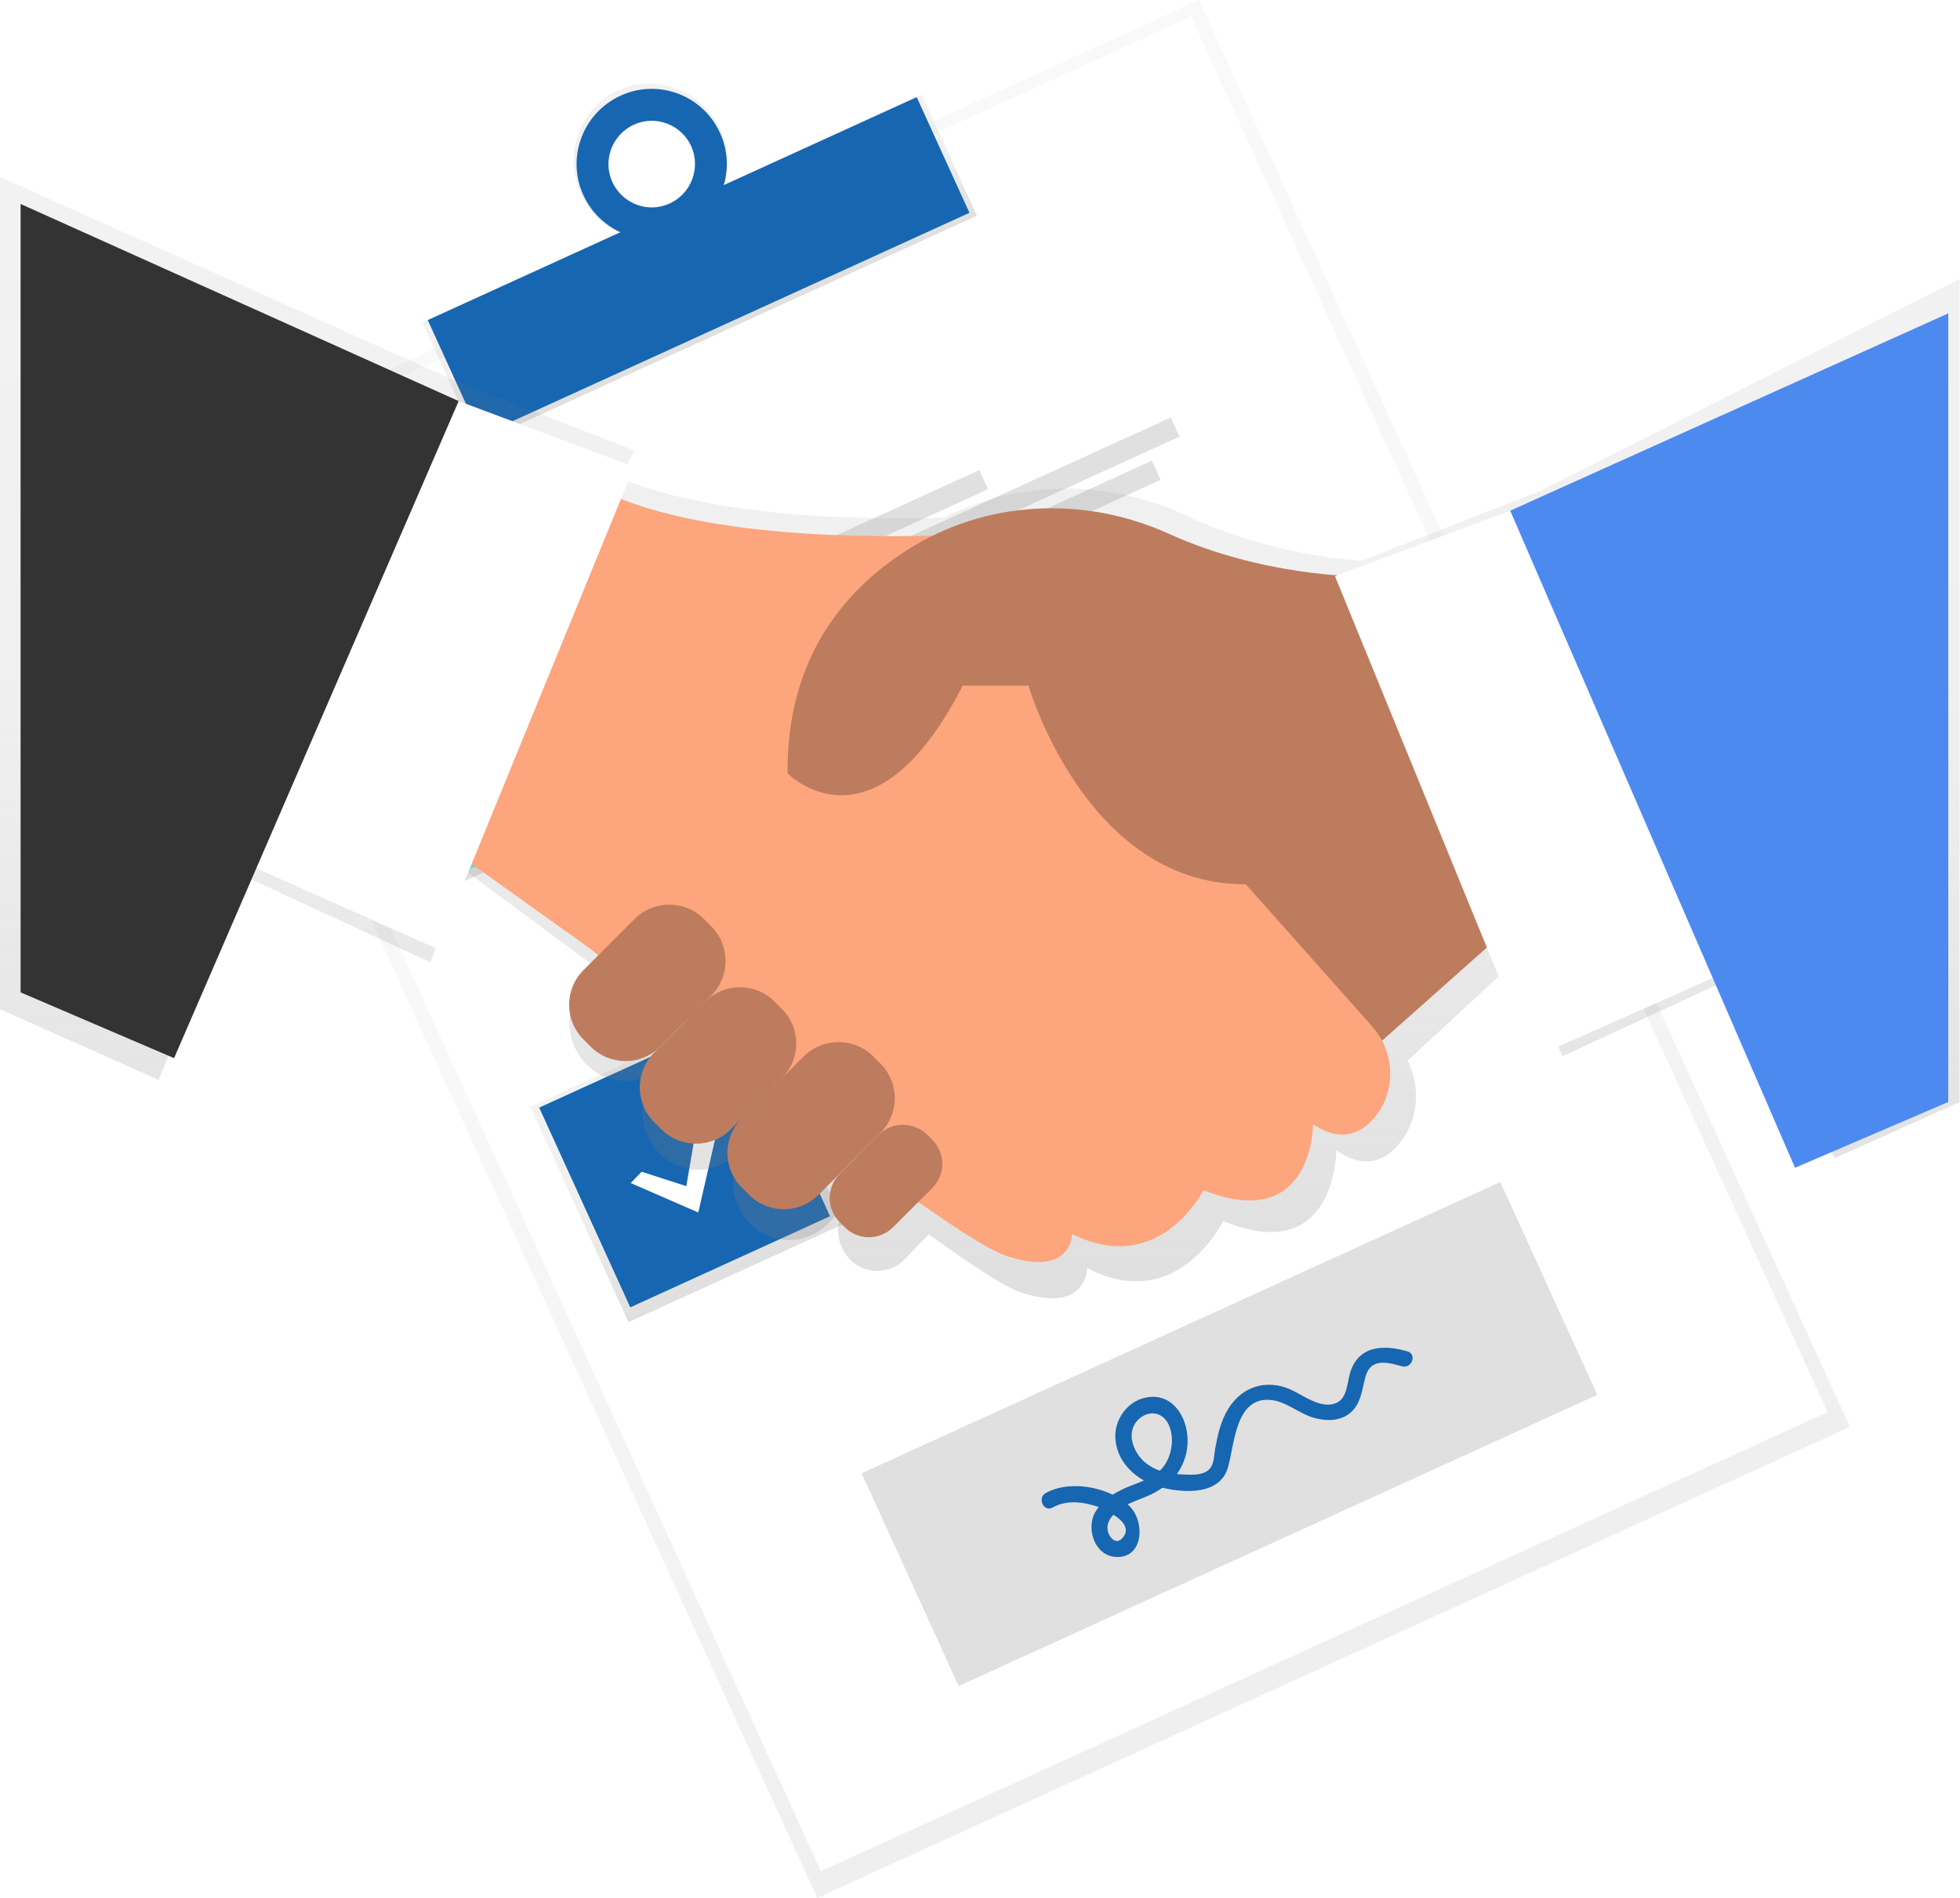 <?xml version="1.0" encoding="utf-8"?>
<!-- Generator: Adobe Illustrator 23.0.3, SVG Export Plug-In . SVG Version: 6.00 Build 0)  -->
<svg version="1.1" id="Layer_1" xmlns="http://www.w3.org/2000/svg" xmlns:xlink="http://www.w3.org/1999/xlink" x="0px" y="0px"
	 viewBox="0 0 885 857" style="enable-background:new 0 0 885 857;" xml:space="preserve">
<style type="text/css">
	.st0{opacity:0.5;}
	.st1{fill:url(#SVGID_1_);}
	.st2{fill:#FFFFFF;}
	.st3{fill:url(#SVGID_2_);}
	.st4{fill:url(#SVGID_3_);}
	.st5{fill:#1766B1;}
	.st6{fill:url(#SVGID_4_);}
	.st7{fill:url(#SVGID_5_);}
	.st8{fill:#69F0AE;}
	.st9{fill:#E0E0E0;}
	.st10{fill:url(#SVGID_6_);}
	.st11{fill:url(#SVGID_7_);}
	.st12{fill:#BE7C5E;}
	.st13{fill:#FDA57D;}
	.st14{fill:#333333;}
	.st15{fill:#4D8AF0;}
</style>
<title>agreement</title>
<g class="st0">
	
		<linearGradient id="SVGID_1_" gradientUnits="userSpaceOnUse" x1="638.821" y1="96.271" x2="638.821" y2="804.401" gradientTransform="matrix(0.91 -0.415 -0.415 -0.91 60.896 1103.335)">
		<stop  offset="0" style="stop-color:#808080;stop-opacity:0.25"/>
		<stop  offset="0.54" style="stop-color:#808080;stop-opacity:0.12"/>
		<stop  offset="1" style="stop-color:#808080;stop-opacity:0.1"/>
	</linearGradient>
	<polygon class="st1" points="75.1,212.7 541.4,0 835.3,644.3 369,857 	"/>
</g>
<rect x="204.4" y="79.9" transform="matrix(0.91 -0.415 0.415 0.91 -135.891 226.895)" class="st2" width="499.5" height="692.5"/>
<linearGradient id="SVGID_2_" gradientUnits="userSpaceOnUse" x1="639.486" y1="757.451" x2="639.486" y2="817.471" gradientTransform="matrix(0.91 -0.415 -0.415 -0.91 60.884 1103.331)">
	<stop  offset="0" style="stop-color:#808080;stop-opacity:0.25"/>
	<stop  offset="0.54" style="stop-color:#808080;stop-opacity:0.12"/>
	<stop  offset="1" style="stop-color:#808080;stop-opacity:0.1"/>
</linearGradient>
<polygon class="st3" points="190.7,145.6 416.2,42.8 441.1,97.4 215.6,200.2 "/>
<linearGradient id="SVGID_3_" gradientUnits="userSpaceOnUse" x1="639.485" y1="805.208" x2="639.485" y2="876.136" gradientTransform="matrix(0.91 -0.415 -0.415 -0.91 60.884 1103.335)">
	<stop  offset="0" style="stop-color:#808080;stop-opacity:0.25"/>
	<stop  offset="0.54" style="stop-color:#808080;stop-opacity:0.12"/>
	<stop  offset="1" style="stop-color:#808080;stop-opacity:0.1"/>
</linearGradient>
<path class="st4" d="M279.1,40.8c-17.4,7.9-24.9,28.8-16.8,46.6s28.8,25.8,46.2,17.9s24.9-28.8,16.8-46.6S296.5,32.9,279.1,40.8z
	 M302.3,91.7c-10.2,4.9-22.4,0.7-27.4-9.5s-0.7-22.4,9.5-27.4c10.2-4.9,22.4-0.7,27.4,9.5c0.1,0.1,0.1,0.3,0.2,0.4
	C316.7,74.9,312.4,87,302.3,91.7C302.3,91.7,302.3,91.7,302.3,91.7L302.3,91.7z"/>
<rect x="194.1" y="91.6" transform="matrix(0.91 -0.415 0.415 0.91 -21.499 141.729)" class="st5" width="242.6" height="57.4"/>
<path class="st5" d="M280.2,43.2c-17,7.8-24.6,27.9-16.8,44.9s27.9,24.6,44.9,16.8c17-7.8,24.6-27.9,16.8-44.9c0,0,0,0,0,0
	C317.3,42.9,297.2,35.4,280.2,43.2z M302.4,91.9c-9.8,4.5-21.4,0.1-25.9-9.7s-0.1-21.4,9.7-25.9c9.8-4.5,21.4-0.1,25.9,9.7
	C316.5,75.8,312.2,87.4,302.4,91.9L302.4,91.9z"/>
<linearGradient id="SVGID_4_" gradientUnits="userSpaceOnUse" x1="466.036" y1="580.091" x2="466.036" y2="687.031" gradientTransform="matrix(0.91 -0.415 -0.415 -0.91 60.889 1103.339)">
	<stop  offset="0" style="stop-color:#808080;stop-opacity:0.25"/>
	<stop  offset="0.54" style="stop-color:#808080;stop-opacity:0.12"/>
	<stop  offset="1" style="stop-color:#808080;stop-opacity:0.1"/>
</linearGradient>
<polygon class="st6" points="151.1,307 248.4,262.7 292.8,360 195.5,404.3 "/>
<linearGradient id="SVGID_5_" gradientUnits="userSpaceOnUse" x1="466.396" y1="368.171" x2="466.396" y2="475.111" gradientTransform="matrix(0.91 -0.415 -0.415 -0.91 60.893 1103.339)">
	<stop  offset="0" style="stop-color:#808080;stop-opacity:0.25"/>
	<stop  offset="0.54" style="stop-color:#808080;stop-opacity:0.12"/>
	<stop  offset="1" style="stop-color:#808080;stop-opacity:0.1"/>
</linearGradient>
<polygon class="st7" points="239.4,499.7 336.7,455.3 381.1,552.6 283.8,597 "/>
<rect x="172.4" y="283.9" transform="matrix(0.91 -0.415 0.415 0.91 -118.39 122.19)" class="st8" width="99.1" height="99.1"/>
<rect x="259.5" y="475" transform="matrix(0.91 -0.415 0.415 0.91 -189.807 175.579)" class="st5" width="99.1" height="99.1"/>
<rect x="314.3" y="240" transform="matrix(0.91 -0.415 0.415 0.91 -67.101 180.716)" class="st9" width="135.9" height="9.5"/>
<rect x="316.3" y="234.6" transform="matrix(0.91 -0.415 0.415 0.91 -60.689 199.38)" class="st9" width="224.3" height="9.5"/>
<rect x="322.9" y="250.8" transform="matrix(0.91 -0.415 0.415 0.91 -67.535 200.304)" class="st9" width="208.5" height="9.5"/>
<rect x="401.5" y="431" transform="matrix(0.91 -0.415 0.415 0.91 -138.521 234.108)" class="st9" width="135.8" height="9.5"/>
<rect x="403.4" y="425.6" transform="matrix(0.91 -0.415 0.415 0.91 -132.106 252.769)" class="st9" width="224.3" height="9.5"/>
<rect x="410" y="441.8" transform="matrix(0.91 -0.415 0.415 0.91 -138.955 253.696)" class="st9" width="208.5" height="9.5"/>
<linearGradient id="SVGID_6_" gradientUnits="userSpaceOnUse" x1="466.035" y1="607.973" x2="466.035" y2="660.466" gradientTransform="matrix(0.91 -0.415 -0.415 -0.91 60.894 1103.335)">
	<stop  offset="0" style="stop-color:#808080;stop-opacity:0.25"/>
	<stop  offset="0.54" style="stop-color:#808080;stop-opacity:0.12"/>
	<stop  offset="1" style="stop-color:#808080;stop-opacity:0.1"/>
</linearGradient>
<polygon class="st10" points="199,337.5 222.3,345 229.9,300.3 241.2,303.4 228.5,358.6 193.5,343.3 "/>
<polygon class="st2" points="202,336.9 222.2,343.4 228.8,304.6 238.6,307.3 227.6,355.3 197.1,342 "/>
<polygon class="st2" points="289.7,529.1 309.9,535.6 316.5,496.8 326.3,499.5 315.3,547.5 284.8,534.2 "/>
<rect x="396.6" y="594.6" transform="matrix(0.91 -0.415 0.415 0.91 -218.619 288.743)" class="st9" width="316.9" height="105.6"/>
<path class="st5" d="M635.5,610.2c-11.1-3.2-22.4-2.6-26,10.1c-1.2,4.3-1.3,10.9-5.9,13.1c-6.7,3.2-14.9-3.2-20.7-5.9
	c-10.9-4.9-22.1-1.6-28.4,8.8c-3.2,5.2-4.6,11.3-5.7,17.2c-0.5,2.6-0.5,5.8-1.6,8.2c-2.1,4.7-8.6,4.3-12.9,4.1
	c-0.9,0-1.9-0.1-2.9-0.2c3.4-4.7,5.1-10.4,4.8-16.1c-0.3-9.5-6.4-19.8-17.2-18.7c-9.6,1-16.4,10.3-15.3,19.7c0.9,8,6.1,14.2,12.8,18
	c-3.3,1.5-6.8,2.6-9.9,4.1c-1.4,0.7-2.9,1.5-4.2,2.3c-9.4-4.5-21.7-5.4-30.1-0.8c-4.1,2.2-1.1,8.9,3,6.6c6.4-3.5,13.5-2.6,20.2-0.4
	l0.6,0.2c-0.7,0.8-1.2,1.8-1.8,2.7c-3.8,7.4,0,19,9.2,19.8c13,1.1,13.6-16.1,6.5-22.9c-0.3-0.3-0.6-0.6-0.9-0.8
	c2.9-1.4,6.1-2.5,8.9-3.7c2.4-1,4.7-2.3,6.9-3.8l0.5,0.1c9.9,2.3,25.4,3,29-9.1c3.1-10.4,3.3-32.6,19.8-30.6
	c6.7,0.8,12.3,6,18.7,7.9c5.7,1.7,12.4,1.8,17.1-2.4c3.9-3.5,4.8-8.6,5.9-13.4c0.6-2.5,1.2-5.4,3.2-7.2c3.7-3.2,9.7-1.3,13.8-0.2
	C637.4,618.3,640,611.5,635.5,610.2z M506.5,694.8c-2.2,2.2-4.5,0.5-5.7-1.8c-1.4-2.8-0.8-5.5,1-7.9c0.3-0.4,0.6-0.8,1-1.1
	C507.1,686.7,510.7,690.7,506.5,694.8L506.5,694.8z M514.2,640.8c4.5-4.2,10.8-3.3,13.5,2.5s1.5,13.8-2.3,18.9
	c-0.5,0.7-1.1,1.3-1.7,1.9c-2.6-0.9-5-2.3-7.1-4.1C511.3,655.1,508.3,646.3,514.2,640.8L514.2,640.8z"/>
<linearGradient id="SVGID_7_" gradientUnits="userSpaceOnUse" x1="599.595" y1="248.889" x2="599.595" y2="755.22" gradientTransform="matrix(1 0 0 -1 -157.12 835.08)">
	<stop  offset="0" style="stop-color:#808080;stop-opacity:0.25"/>
	<stop  offset="0.54" style="stop-color:#808080;stop-opacity:0.12"/>
	<stop  offset="1" style="stop-color:#808080;stop-opacity:0.1"/>
</linearGradient>
<path class="st11" d="M695.5,221.7l-80.7,31.5c-15.2-1.1-47.1-5.3-78.8-20.2c-35.3-16.6-75.7-16.6-110,0.8
	c-79,1.9-122.5-8.2-145.7-17.8l6.1-12.6l-81.8-31.9L0,79.9v375.8l71.6,31.9l38.4-92.1l84.3,39l16.2-41.1l55.4,41.1l3.8,3.2l-5.2,5.4
	c-9.9,10.4-9.9,26.8,0,37.2l0,0c9.4,9.9,24.9,10.3,34.8,1c0.3-0.3,0.7-0.6,1-1l-2.8,3c-9.9,10.4-9.9,26.8,0,37.2l0,0
	c9.4,9.9,24.9,10.3,34.8,1c0.3-0.3,0.7-0.6,1-1l16.4-17.1l0,0L338.4,515c-9.9,10.4-9.9,26.8,0,37.2l0,0c9.4,9.9,24.9,10.3,34.8,1
	c0.3-0.3,0.7-0.6,1-1l16.2-16.8l0,0l-6.8,7.1c-6.9,7.3-6.9,18.7,0,26c6.5,6.9,17.4,7.2,24.3,0.7c0.2-0.2,0.5-0.4,0.7-0.7l10.8-11.2
	c18.5,13.5,33.6,23.4,40.9,26c30.6,10.6,30.6-10.7,30.6-10.7c40.9,21.3,61.4-21.3,61.4-21.3c51.1,21.3,51.1-31.9,51.1-31.9
	c12.8,8.9,22,4.8,28.4-3c8.8-10.6,9.8-25.5,3.8-37.5l48.9-45.2l21.1,43.2l84.3-39l38.4,85.1l56.5-25.3V126L695.5,221.7z"/>
<polygon class="st12" points="681.9,418.5 592.9,497.6 523.7,369 681.9,329.5 "/>
<path class="st13" d="M256.6,210.8c0,0,28.6,39.6,197.8,29.7l98.9,148.4l66.3,74.6c10.4,11.7,11,29.5,0.8,41.4
	c-6.2,7.2-15.1,11-27.5,2.8c0,0,0,49.5-49.5,29.7c0,0-19.8,39.6-59.3,19.8c0,0,0,19.8-29.7,9.9S266.5,428.4,266.5,428.4l-69.2-49.5
	L256.6,210.8z"/>
<path class="st12" d="M612.7,260.2c0,0-42.7,0-85-19.2c-38.4-17.4-83.2-15.2-118.6,7.7c-28.9,18.6-53.9,49.5-53.5,100.5
	c0,0,38.5,39.6,79.1-39.6h29.7c0,0,28.6,98.9,108.8,89s98.9-19.8,98.9-19.8L612.7,260.2z"/>
<path class="st12" d="M349.8,452.3l3.2,3.2c8.7,8.7,8.7,22.7,0,31.4l-23,23c-8.7,8.7-22.7,8.7-31.4,0l-3.2-3.2
	c-8.7-8.7-8.7-22.7,0-31.4l23-23C327.1,443.6,341.1,443.6,349.8,452.3z"/>
<path class="st12" d="M317.9,415l3.2,3.2c8.7,8.7,8.7,22.7,0,31.4l-23,23c-8.7,8.7-22.7,8.7-31.4,0l-3.2-3.2
	c-8.7-8.7-8.7-22.7,0-31.4l23-23C295.2,406.3,309.2,406.3,317.9,415z"/>
<path class="st12" d="M394.3,477l3.2,3.2c8.7,8.7,8.7,22.7,0,31.4l-27.9,27.9c-8.7,8.7-22.7,8.7-31.4,0l-3.2-3.2
	c-8.7-8.7-8.7-22.7,0-31.4l27.9-27.9C371.6,468.4,385.6,468.4,394.3,477z"/>
<path class="st12" d="M418.7,512.4l2.2,2.2c6.1,6.1,6.1,15.9,0,21.9l-17.6,17.6c-6.1,6.1-15.9,6.1-21.9,0l-2.2-2.2
	c-6.1-6.1-6.1-15.9,0-21.9l17.6-17.6C402.8,506.4,412.6,506.4,418.7,512.4z"/>
<polygon class="st2" points="780.8,438.3 691.8,477.8 602.8,260.2 681.9,230.6 "/>
<polygon class="st2" points="108.3,388.8 197.3,428.4 286.3,210.8 207.1,181.1 "/>
<polygon class="st14" points="9.3,92.1 207.1,181.1 78.6,477.8 9.3,448.1 "/>
<polygon class="st15" points="879.7,141.5 681.9,230.6 810.5,527.3 879.7,497.6 "/>
</svg>
